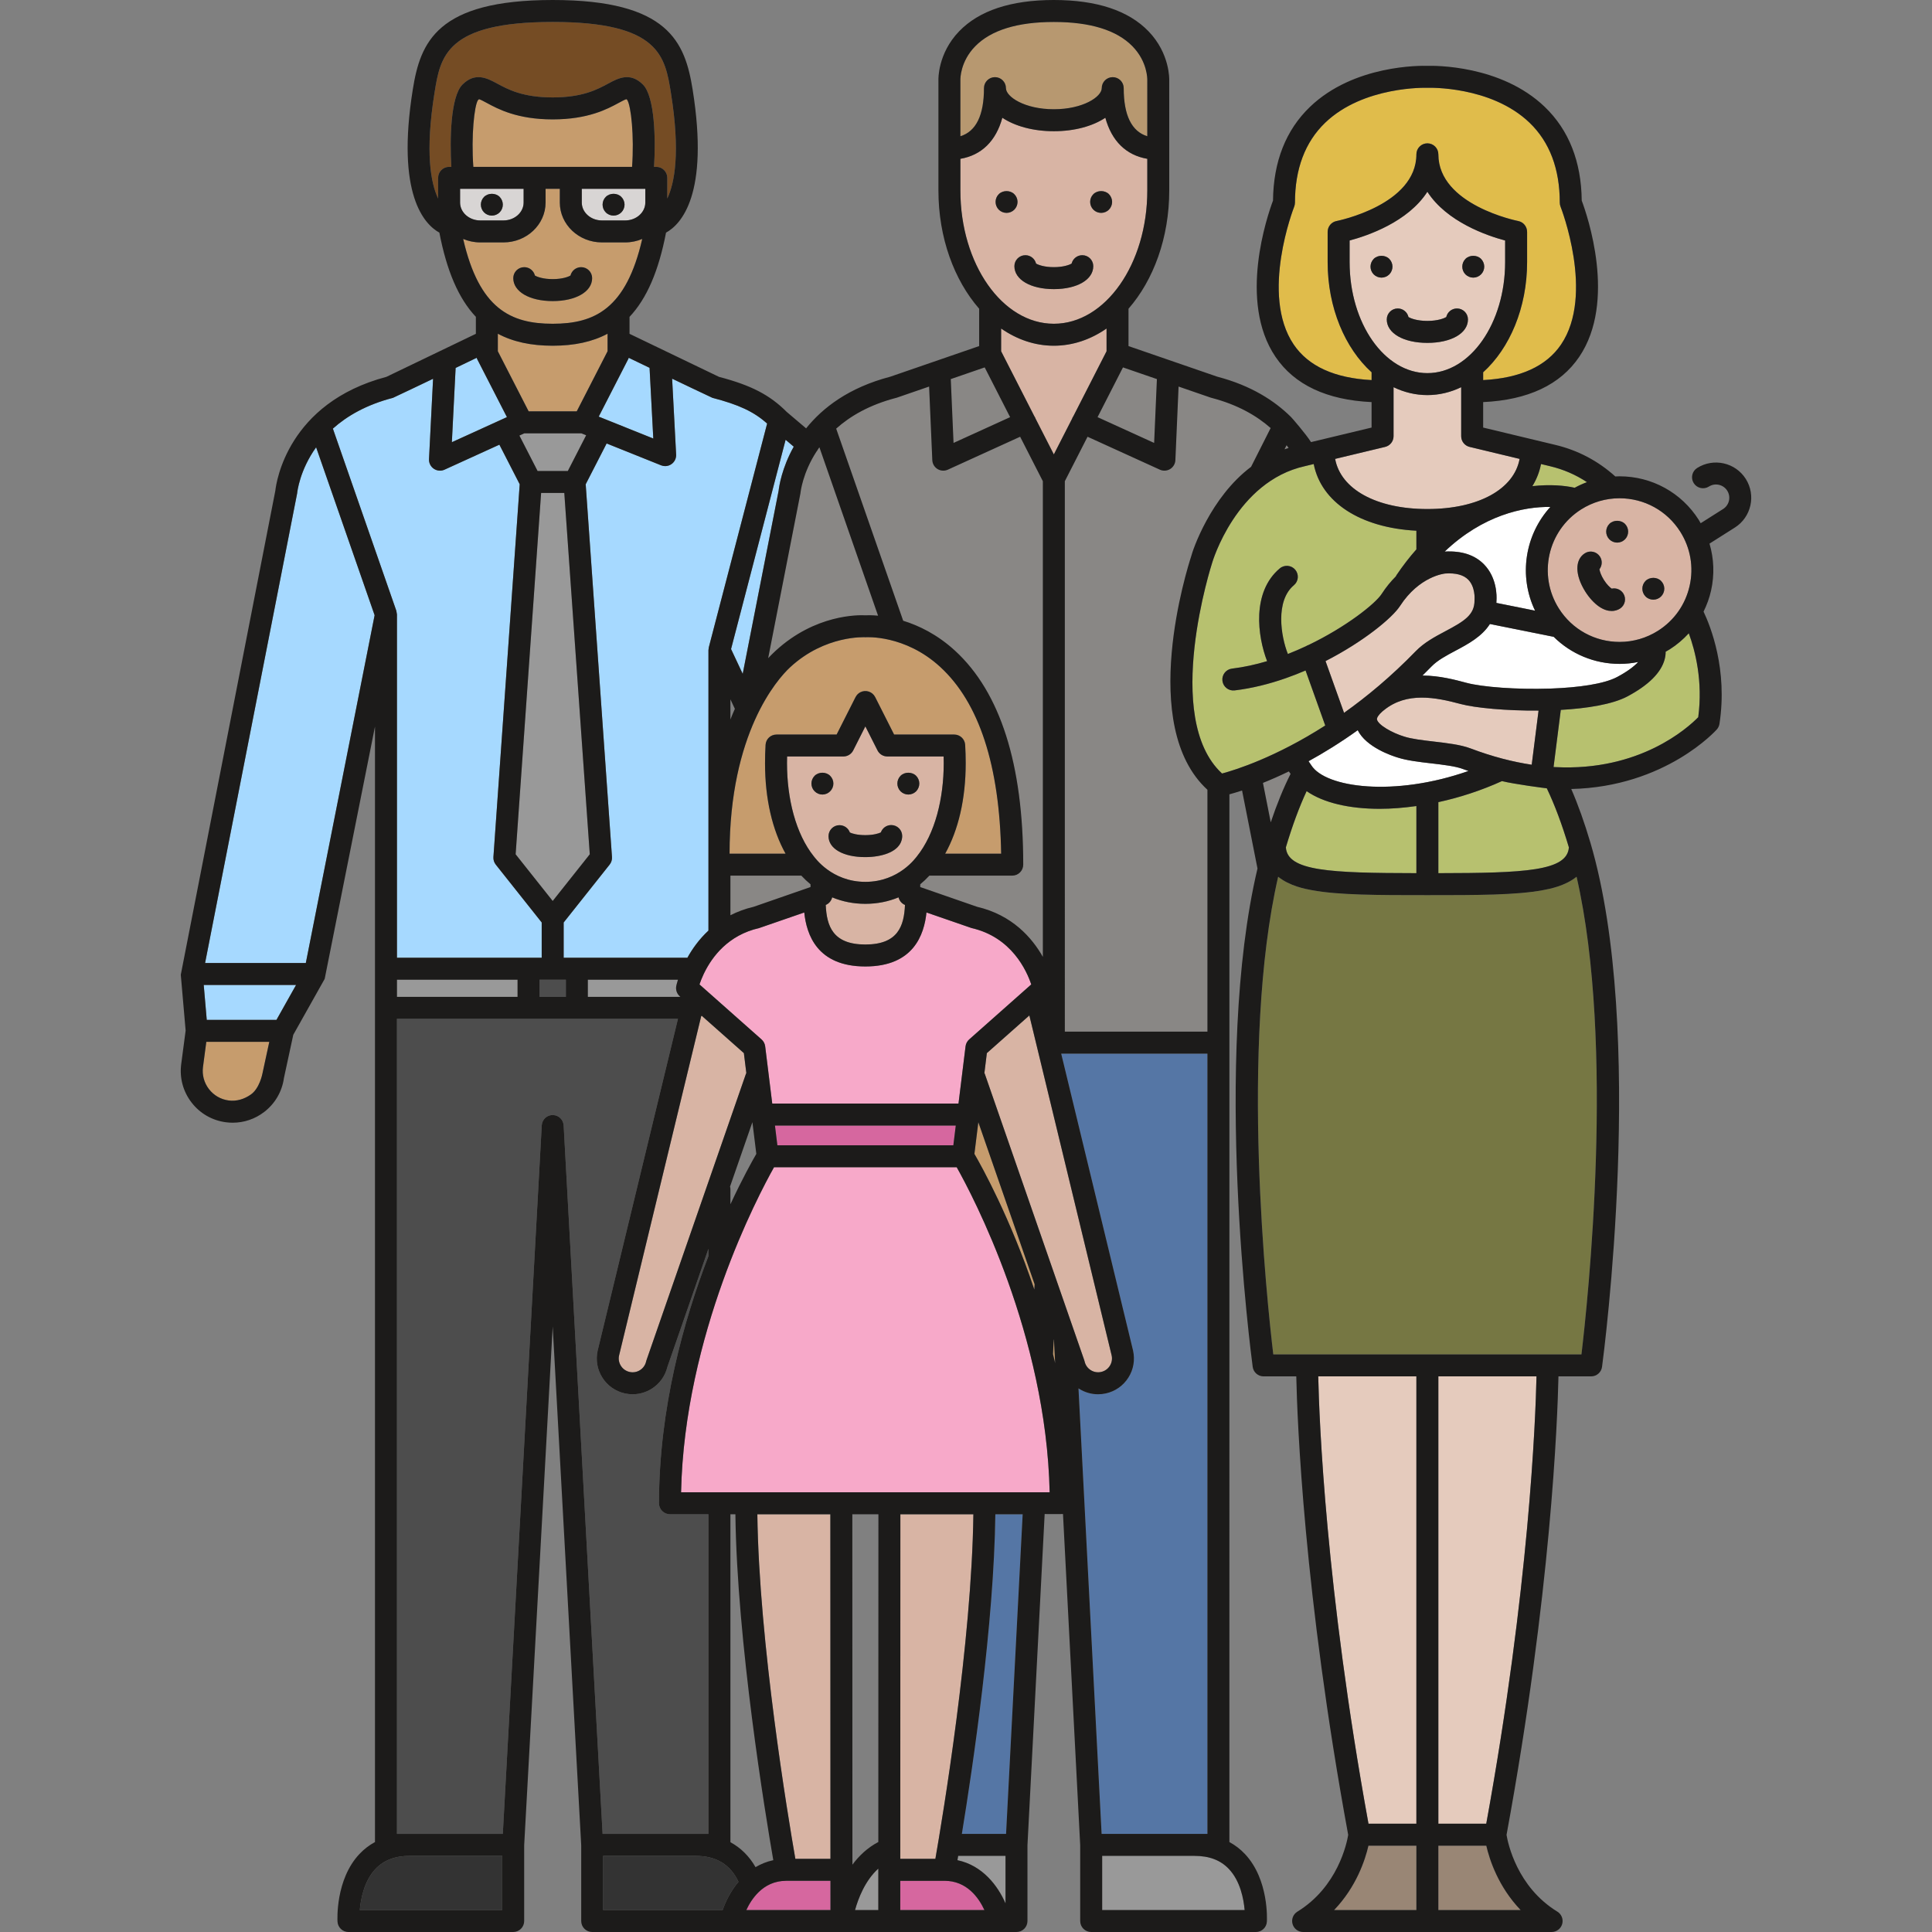 <?xml version="1.0" encoding="iso-8859-1"?>
<!-- Uploaded to: SVG Repo, www.svgrepo.com, Generator: SVG Repo Mixer Tools -->
<svg version="1.1" id="Capa_1" xmlns="http://www.w3.org/2000/svg" xmlns:xlink="http://www.w3.org/1999/xlink" 
	 viewBox="0 0 439.801 439.801" xml:space="preserve">
<rect x="0" y="0" width="439.801" height="439.801" fill="#808080" stroke="none"/>
<g>
	<path style="fill:#D8B4A4;" d="M169.338,239.734l-9.598-8.507c-0.037,0.036-0.08,0.064-0.119,0.098l-18.701,77.265
		c-0.174,0.779-0.026,1.624,0.425,2.334c0.451,0.712,1.152,1.204,1.974,1.387c0.823,0.184,1.667,0.037,2.379-0.414
		c0.711-0.451,1.204-1.152,1.388-1.974c0.02-0.093,0.047-0.185,0.078-0.275l22.629-65.156c0.028-0.08,0.069-0.151,0.105-0.227
		L169.338,239.734z"/>
	<path style="fill:#C69C6D;" d="M178.824,194.329c-2.989-5.375-4.672-12.408-4.672-20.595c0-1.441,0.041-2.849,0.122-4.184
		c0.08-1.328,1.159-2.335,2.495-2.338v-0.01h13.685l4.307-8.521l0.007,0.003c0.232-0.46,0.602-0.857,1.097-1.107
		c1.235-0.622,2.736-0.129,3.359,1.104l4.307,8.521h13.685v0.009c1.312-0.002,2.415,1.012,2.495,2.339
		c0.081,1.335,0.122,2.743,0.122,4.184c0,8.187-1.683,15.22-4.672,20.595h12.746c-0.354-20.084-5.016-34.376-13.872-42.508
		c-8.073-7.412-16.935-6.759-16.988-6.758c-0.086,0.001-9.186-0.574-17.193,6.848c-2.974,2.756-13.774,15.025-13.774,42.418H178.824
		z"/>
	<path style="fill:#999999;" d="M154.329,223.024h-20.514v3.901h21.071l-0.147-0.129c-0.673-0.597-0.974-1.509-0.787-2.389
		C153.975,224.304,154.088,223.798,154.329,223.024z"/>
	<path style="fill:#898785;" d="M217.415,148.138c10.294,9.451,15.513,25.833,15.513,48.691c0,1.381-1.119,2.5-2.5,2.5h-18.863
		c-0.662,0.712-1.357,1.373-2.088,1.974v0.626l12.947,4.494c8.011,1.869,12.523,7.069,14.971,11.403V109.54l-5.172-10.123
		l-16.46,7.498c-0.33,0.15-0.684,0.225-1.036,0.225c-0.455,0-0.907-0.124-1.307-0.369c-0.709-0.435-1.155-1.193-1.191-2.023
		l-0.727-16.754l-7.293,2.513c-0.062,0.021-0.124,0.04-0.187,0.056c-6.105,1.584-10.501,4.167-13.677,7.008l15.255,43.736
		C209.152,142.399,213.354,144.409,217.415,148.138z"/>
	<path style="fill:#F7A9C9;" d="M221.177,211.265c-0.09-0.02-10.274-3.55-10.274-3.55c-0.526,5.03-2.921,12.292-13.91,12.292
		c-11,0-13.389-7.276-13.911-12.291c0,0-10.184,3.529-10.273,3.549c-7.053,1.604-10.692,6.541-12.465,10.146
		c-0.048,0.127-0.108,0.246-0.176,0.362c-0.421,0.896-0.728,1.699-0.936,2.322l14.13,12.523c0.456,0.404,0.748,0.96,0.823,1.565
		l1.608,13.036h42.398l1.608-13.036c0.075-0.604,0.367-1.161,0.823-1.565l14.13-12.524
		C233.706,220.957,230.273,213.335,221.177,211.265z"/>
	<path style="fill:#C69C6D;" d="M235.521,292.349l-12.813-36.896l-0.891,7.219c1.773,3.058,8.173,14.612,13.642,30.884
		L235.521,292.349z"/>
	<polygon style="fill:#D6679F;" points="217.021,260.71 217.574,256.22 176.41,256.22 176.964,260.71 	"/>
	<path style="fill:#A6D9FF;" d="M169.069,153.395l8.176-41.685c0.099-0.898,0.699-5.129,3.443-10.03l-1.852-1.57l-12.419,47.64
		L169.069,153.395z"/>
	<path style="fill:#A6D9FF;" d="M133.328,110.24l5.984,84.851c0.044,0.624-0.148,1.241-0.536,1.73l-10.464,13.177v8.026h28.166
		c1.107-2.001,2.658-4.201,4.793-6.184v-63.847c0-0.035,0.073-0.601,0.081-0.63l13.278-50.94c-3.017-2.708-6.468-4.307-12.45-5.859
		c-0.157-0.041-9.177-4.361-9.177-4.361l0.911,17.271c0.045,0.853-0.348,1.669-1.042,2.165c-0.431,0.308-0.94,0.467-1.454,0.467
		c-0.314,0-0.631-0.059-0.931-0.18l-12.394-4.974L133.328,110.24z"/>
	<polygon style="fill:#999999;" points="129.258,107.219 133.434,99.082 132.334,98.64 119.36,98.64 118.236,99.151 
		122.376,107.219 	"/>
	<path style="fill:#C69C6D;" d="M131.289,93.64l7.018-13.682v-3.99c-3.457,1.85-7.584,2.73-12.484,2.732c0,0,0,0-0.002,0
		c0,0-0.002,0-0.004,0c-0.001,0-0.002,0-0.004,0h-0.002c-4.899-0.002-9.027-0.882-12.483-2.732v3.99l7.018,13.682H131.289z"/>
	<polygon style="fill:#999999;" points="125.817,205.1 134.256,194.473 128.455,112.219 123.179,112.219 117.379,194.473 	"/>
	<path style="fill:#D8B4A4;" d="M196.992,205.746c-2.709,0-5.237-0.513-7.557-1.474c-0.18,0.772-0.717,1.419-1.463,1.732
		c0.218,4.785,1.583,9.002,9.02,9.002c7.447,0,8.806-4.23,9.02-9.002c-0.745-0.313-1.283-0.96-1.463-1.733
		C202.23,205.233,199.701,205.746,196.992,205.746z"/>
	<path style="fill:#D8B4A4;" d="M208.694,194.986c4.182-5.202,6.138-13.248,6.138-21.252c0-0.519-0.011-1.026-0.021-1.532h-12.818
		c-0.943,0-1.806-0.531-2.232-1.373l-2.768-5.479l-2.769,5.479c-0.426,0.842-1.288,1.373-2.231,1.373h-12.818
		c-0.011,0.506-0.021,1.014-0.021,1.532c0,8.004,1.956,16.05,6.138,21.252c0.165,0.15,3.989,5.76,11.702,5.76
		C204.705,200.746,208.529,195.137,208.694,194.986z M185.443,180.13c-0.471-0.46-0.73-1.11-0.73-1.76c0-0.66,0.26-1.3,0.73-1.77
		c0.93-0.93,2.6-0.93,3.529,0c0.471,0.47,0.74,1.11,0.74,1.77c0,0.65-0.27,1.3-0.74,1.76c-0.46,0.47-1.109,0.74-1.76,0.74
		C186.553,180.87,185.903,180.6,185.443,180.13z M202.066,194.264c-1.392,0.543-3.19,0.844-5.064,0.848c-0.015,0-0.029,0-0.044,0
		c-4.991,0-8.346-1.911-8.353-4.763c-0.003-1.381,1.113-2.502,2.494-2.506c0.002,0,0.004,0,0.006,0c1.087,0,2.013,0.694,2.357,1.664
		c0.508,0.251,1.723,0.605,3.499,0.605c0.011,0,0.021,0,0.03,0c1.794-0.004,3.018-0.366,3.527-0.62
		c0.341-0.973,1.266-1.671,2.355-1.674c0.002,0,0.004,0,0.006,0c1.378,0,2.497,1.115,2.5,2.494
		C205.381,191.305,204.954,193.138,202.066,194.264z M205.003,180.14c-0.46-0.47-0.73-1.11-0.73-1.77c0-0.66,0.27-1.31,0.73-1.77
		c0.931-0.93,2.61-0.93,3.54,0c0.46,0.46,0.73,1.11,0.73,1.77c0,0.65-0.27,1.3-0.73,1.77c-0.47,0.46-1.109,0.73-1.77,0.73
		C206.113,180.87,205.473,180.6,205.003,180.14z"/>
	<polygon style="fill:#898785;" points="229.945,94.961 224.158,83.633 216.434,86.295 217.064,100.829 	"/>
	<path style="fill:#898785;" d="M166.272,199.329v9.019c1.568-0.8,3.319-1.466,5.289-1.926l12.947-4.494v-0.626
		c-0.73-0.601-1.426-1.262-2.088-1.974H166.272z"/>
	<path style="fill:#898785;" d="M176.569,148.138c9.036-8.296,18.817-8.152,20.42-8.068c0.428-0.022,1.451-0.05,2.895,0.084
		l-13.354-38.335c-0.11,0.155-0.226,0.31-0.331,0.464c-0.088,0.18-0.192,0.354-0.328,0.514c-0.007,0.008-0.016,0.013-0.022,0.021
		c-3.123,4.83-3.605,9.146-3.639,9.491c-0.008,0.081-7.346,37.518-7.346,37.518C175.418,149.244,175.982,148.677,176.569,148.138z"
		/>
	<path style="fill:#E5CBBD;" d="M342.629,54.749c-4.102-1.094-13.268-4.214-17.702-11.094c-4.434,6.88-13.601,10-17.703,11.094
		v4.911c0,13.938,7.941,25.278,17.703,25.278c9.761,0,17.702-11.34,17.702-25.278V54.749z M314.483,63.2c-0.66,0-1.3-0.27-1.77-0.73
		c-0.46-0.47-0.73-1.11-0.73-1.77c0-0.66,0.27-1.3,0.73-1.77c0.931-0.93,2.61-0.93,3.54,0c0.46,0.47,0.73,1.11,0.73,1.77
		c0,0.66-0.27,1.3-0.73,1.77C315.783,62.93,315.144,63.2,314.483,63.2z M324.927,78.053c-5.44,0-9.24-2.193-9.24-5.333
		c0-1.381,1.119-2.5,2.5-2.5c1.189,0,2.185,0.831,2.438,1.943c0.493,0.32,1.96,0.89,4.303,0.89c2.343,0,3.81-0.57,4.303-0.89
		c0.253-1.112,1.248-1.943,2.438-1.943c1.381,0,2.5,1.119,2.5,2.5C334.167,75.86,330.367,78.053,324.927,78.053z M337.133,62.47
		c-0.46,0.46-1.1,0.73-1.76,0.73c-0.66,0-1.31-0.27-1.77-0.73c-0.471-0.47-0.73-1.11-0.73-1.77c0-0.66,0.26-1.3,0.73-1.77
		c0.93-0.93,2.609-0.93,3.54,0c0.46,0.47,0.729,1.11,0.729,1.77C337.873,61.36,337.604,62,337.133,62.47z"/>
	<path style="fill:#E5CBBD;" d="M314.653,161.979c-0.819,0.727-1.28,1.418-1.196,1.814c0.264,1.23,3.479,3.059,6.178,3.873
		c1.688,0.549,4.253,0.848,6.734,1.137c3.017,0.352,6.136,0.715,8.378,1.564c4.999,1.892,9.641,3.072,13.933,3.717l1.559-12.324
		c-7.387,0.056-14.471-0.62-17.728-1.496c-5.743-1.545-12.278-2.812-17.459,1.391C314.919,161.763,314.786,161.871,314.653,161.979z
		"/>
	<path style="fill:#E5CBBD;" d="M318.698,137.949c-1.759,2.71-8.287,8.107-16.954,12.541l4.215,11.783
		c5.205-3.693,10.749-8.299,16.307-14.024c1.942-2,4.401-3.307,6.78-4.57c4.255-2.259,6.66-3.7,6.614-7.057
		c-0.001-0.087,0.002-0.174,0.011-0.261c0-0.009,0.189-2.761-1.448-4.413c-1.074-1.085-2.829-1.555-5.219-1.395
		C328.8,130.571,323.099,131.164,318.698,137.949z"/>
	<path style="fill:#B7C16F;" d="M357.138,192.89c-1.549-5.197-3.235-9.707-5.024-13.438c-0.41-0.031-7.278-0.925-10.214-1.64
		c-4.727,2.146-9.644,3.743-14.474,4.79v16.165C347.126,198.74,356.789,198.288,357.138,192.89z"/>
	<path style="fill:#B7C16F;" d="M358.459,111.035c0.904-0.494,1.838-0.922,2.797-1.278c-2.563-1.697-5.391-2.924-8.459-3.645
		l-1.997-0.479c-0.354,1.81-1.02,3.494-1.97,5.034C352.832,110.221,356.202,110.517,358.459,111.035z"/>
	<path style="fill:#FFFFFF;" d="M372.92,150.695c-1.385,0.281-2.799,0.431-4.225,0.431c-5.723,0-11.065-2.248-15.014-6.161
		l-14.518-2.918c-1.828,2.879-5.02,4.585-7.772,6.047c-2.132,1.131-4.145,2.2-5.538,3.636c-0.68,0.7-1.358,1.38-2.037,2.048
		c3.898,0.023,7.478,0.98,9.993,1.656c3.607,0.971,11.471,1.563,18.979,1.314c0.112-0.013,0.227-0.014,0.343-0.012
		c6.135-0.225,11.985-1.018,15.022-2.639C370.613,152.784,372.062,151.619,372.92,150.695z"/>
	<path style="fill:#B7C16F;" d="M322.427,198.768v-15.278c-2.877,0.404-5.688,0.632-8.35,0.632c-6.873,0-12.801-1.348-16.638-4.026
		c-1.68,3.609-3.263,7.894-4.723,12.795C293.065,198.288,302.729,198.74,322.427,198.768z"/>
	<path style="fill:#898785;" d="M293.393,175.607c-2.146,1.041-4.121,1.901-5.896,2.613l1.776,8.979
		c1.408-4.182,2.92-7.874,4.516-11.038c-0.047-0.064-0.1-0.137-0.14-0.192C293.557,175.842,293.472,175.723,293.393,175.607z"/>
	<path style="fill:#FFFFFF;" d="M328.871,125.558c3.847-0.211,6.849,0.765,8.951,2.919c2.986,3.061,2.9,7.256,2.839,8.194
		c0.001,0.198-0.018,0.382-0.026,0.573l8.81,1.771c-3.804-7.907-2.3-17.276,3.479-23.615
		C346.828,115.304,337.547,117.289,328.871,125.558z"/>
	<path style="fill:#FFFFFF;" d="M332.978,175.042c-1.665-0.63-4.473-0.957-7.186-1.273c-2.726-0.317-5.544-0.646-7.649-1.332
		c-1.228-0.366-7.132-2.322-9.068-6.212c-3.959,2.834-7.728,5.158-11.193,7.058c0.175,0.242,0.379,0.536,0.626,0.926
		c3.236,5.112,18.862,7.244,35.78,1.297C333.849,175.35,333.42,175.21,332.978,175.042z"/>
	<path style="fill:#D8B4A4;" d="M244.131,95.104c0.063-0.14,0.143-0.268,0.228-0.39l7.538-14.754v-5.175
		c-3.6,2.497-7.678,3.916-12,3.916c-4.322,0-8.4-1.419-12-3.916v5.175l7.54,14.757c0.084,0.121,0.162,0.248,0.226,0.387
		c0.024,0.054,0.035,0.109,0.056,0.164l4.179,8.179l4.179-8.179C244.096,95.213,244.107,95.157,244.131,95.104z"/>
	<path style="fill:#D8B4A4;" d="M239.897,73.7c11.73,0,21.274-13.606,21.274-30.331v-7.216c-4.819-0.817-8.115-4.066-9.55-9.346
		c-2.863,1.9-6.982,3.061-11.725,3.061s-8.861-1.161-11.725-3.061c-1.435,5.28-4.73,8.529-9.55,9.346v7.216
		C218.622,60.094,228.166,73.7,239.897,73.7z M248.894,44.2c0.93-0.93,2.6-0.93,3.54-0.01c0.46,0.47,0.73,1.12,0.73,1.77
		c0,0.66-0.27,1.31-0.73,1.77c-0.471,0.47-1.11,0.73-1.77,0.73c-0.66,0-1.3-0.26-1.77-0.73c-0.46-0.46-0.73-1.11-0.73-1.77
		C248.163,45.31,248.423,44.66,248.894,44.2z M233.419,58.093c1.175,0,2.161,0.811,2.429,1.903c0.486,0.299,1.872,0.819,4.049,0.819
		c2.176,0,3.562-0.52,4.049-0.82c0.268-1.092,1.254-1.903,2.429-1.903c1.381,0,2.5,1.119,2.5,2.5c0,3.075-3.691,5.223-8.977,5.223
		c-5.286,0-8.978-2.147-8.978-5.223C230.919,59.212,232.038,58.093,233.419,58.093z M226.633,45.96c0-0.66,0.261-1.3,0.73-1.76
		c0.93-0.93,2.609-0.93,3.53,0c0.47,0.46,0.739,1.11,0.739,1.76c0,0.66-0.27,1.31-0.739,1.77c-0.46,0.47-1.101,0.73-1.761,0.73
		c-0.66,0-1.31-0.26-1.77-0.73C226.894,47.27,226.633,46.62,226.633,45.96z"/>
	<polygon style="fill:#898785;" points="249.848,94.961 262.73,100.829 263.359,86.295 255.635,83.633 	"/>
	<rect x="122.818" y="223.024" style="fill:#4D4D4D;" width="5.997" height="3.901"/>
	<path style="fill:#B79870;" d="M223.991,20.062c0-1.381,1.119-2.5,2.5-2.5h0.001h0.001c1.381,0,2.5,1.119,2.5,2.5
		c0,1.96,4.247,4.807,10.903,4.807c6.656,0,10.903-2.847,10.903-4.807c0-1.381,1.119-2.5,2.5-2.5h0.001h0.001
		c1.381,0,2.5,1.119,2.5,2.5c0,6.191,1.807,9.856,5.369,10.952V18.238c0.005-0.243,0.05-4.204-3.381-7.71
		C254.2,6.86,248.18,5,239.897,5s-14.304,1.86-17.894,5.528c-3.431,3.506-3.386,7.466-3.382,7.633v12.853
		C222.185,29.918,223.991,26.253,223.991,20.062z"/>
	<path style="fill:#898785;" d="M242.398,109.54v125.308h32.463v-55.062c-15.939-14.603-4.541-50.565-3.717-53.08
		c0.348-1.44,4.391-13.475,13.654-20.441l4.453-8.821c-3.139-2.771-7.474-5.32-13.481-6.879c-0.062-0.016-0.125-0.035-0.186-0.056
		l-7.293-2.513l-0.727,16.754c-0.036,0.83-0.482,1.588-1.191,2.023c-0.399,0.245-0.853,0.369-1.307,0.369
		c-0.353,0-0.706-0.075-1.036-0.225l-16.46-7.498L242.398,109.54z"/>
	<path style="fill:#898785;" d="M292.879,101.354l-0.467,0.923c0.301-0.107,0.615-0.202,0.924-0.302
		C293.191,101.769,293.035,101.561,292.879,101.354z"/>
	<path style="fill:#E0BC4B;" d="M312.229,84.748c-6.032-5.449-10.005-14.661-10.005-25.087v-6.889h0.003
		c-0.001-1.178,0.83-2.227,2.029-2.456c0.266-0.052,18.171-3.659,18.171-15.186c0-1.381,1.119-2.5,2.5-2.5
		c1.381,0,2.5,1.119,2.5,2.5c0,11.555,17.99,15.151,18.172,15.186c1.196,0.23,2.026,1.28,2.026,2.456h0.004v6.889
		c0,10.426-3.973,19.638-10.004,25.087v1.777c8.413-0.44,14.373-3.149,17.723-8.085c7.714-11.369-0.022-31.186-0.102-31.385
		c-0.117-0.294-0.178-0.609-0.178-0.925c0-7.688-2.316-13.811-6.884-18.197c-8.778-8.428-23.018-7.952-23.156-7.946
		c-0.034,0.002-0.065-0.006-0.099-0.006c-0.034,0-0.066,0.007-0.101,0.006c-0.144-0.004-14.443-0.446-23.182,7.967
		c-4.554,4.384-6.862,10.499-6.862,18.176c0,0.316-0.061,0.631-0.178,0.925c-0.079,0.199-7.815,20.016-0.102,31.385
		c3.35,4.936,9.31,7.645,17.723,8.085V84.748z"/>
	<path style="fill:#E5CBBD;" d="M324.927,115.876c11.623,0,19.729-4.514,20.997-11.413l-11.382-2.731
		c-1.124-0.27-1.917-1.275-1.917-2.431V88.143c-2.405,1.16-4.997,1.795-7.698,1.795c-2.701,0-5.293-0.635-7.698-1.795v11.157
		c0,1.156-0.793,2.161-1.917,2.431l-11.382,2.731C305.199,111.362,313.304,115.876,324.927,115.876z"/>
	<path style="fill:#D8B4A4;" d="M354.865,138.522c3.015,4.762,8.186,7.604,13.83,7.604c3.088,0,6.106-0.878,8.729-2.539
		c3.689-2.336,6.247-5.969,7.204-10.23c0.956-4.261,0.197-8.639-2.14-12.328c-3.015-4.762-8.185-7.605-13.831-7.605
		c-3.087,0-6.104,0.878-8.726,2.538C352.315,120.785,350.043,130.905,354.865,138.522z M374.593,132.24c0.931-0.93,2.61-0.93,3.53,0
		c0.47,0.47,0.74,1.11,0.74,1.77c0,0.66-0.271,1.3-0.74,1.77c-0.46,0.47-1.11,0.73-1.76,0.73c-0.66,0-1.311-0.26-1.771-0.73
		c-0.47-0.47-0.729-1.11-0.729-1.77C373.863,133.35,374.123,132.71,374.593,132.24z M366.363,119.251c0.939-0.93,2.6-0.93,3.54,0
		c0.47,0.47,0.729,1.11,0.729,1.769c0,0.66-0.26,1.3-0.729,1.77c-0.47,0.461-1.11,0.73-1.771,0.73c-0.66,0-1.3-0.269-1.77-0.73
		c-0.46-0.47-0.73-1.11-0.73-1.77C365.633,120.36,365.903,119.711,366.363,119.251z M360.779,125.945
		c1.168-0.738,2.711-0.392,3.449,0.775c0.577,0.911,0.491,2.053-0.13,2.861c0.065,0.461,0.339,1.368,1.022,2.447
		c0.683,1.077,1.385,1.712,1.774,1.968c0.987-0.218,2.064,0.194,2.642,1.106c0.738,1.167,0.392,2.711-0.774,3.45
		c-0.34,0.216-0.993,0.532-1.889,0.532c-0.793,0-1.775-0.248-2.901-1.031c-1.101-0.767-2.193-1.957-3.076-3.351
		C358.509,130.931,358.463,127.412,360.779,125.945z"/>
	<path style="fill:#D6679F;" d="M215.02,428.149h-10.08l-0.002,6.651h19.153C222.777,431.963,220.074,428.161,215.02,428.149z"/>
	<path style="fill:#333333;" d="M158.309,422.471h-21v12.33H164.5c0.695-2.019,1.87-4.364,3.607-6.425
		C166.234,424.411,163.02,422.471,158.309,422.471z"/>
	<path style="fill:#999999;" d="M199.938,434.801l0.002-9.427c-2.997,2.707-4.549,6.737-5.295,9.427H199.938z"/>
	<path style="fill:#5576A5;" d="M218.956,417.471h10.066l3.779-72.764h-6.221C226.275,369.691,221.452,402.206,218.956,417.471z"/>
	<path style="fill:#999999;" d="M217.952,423.451c5.732,1.209,9.204,5.837,10.942,9.833v-10.813h-10.773
		C218.062,422.818,218.004,423.15,217.952,423.451z"/>
	<path style="fill:#D8B4A4;" d="M204.961,344.707l-0.02,78.442h7.989c1.639-9.399,8.287-49.22,8.65-78.442H204.961z"/>
	<path style="fill:#A6D9FF;" d="M143.031,81.703l-6.739,13.138l12.424,4.986l-0.849-16.095l-4.742-2.281
		C143.093,81.535,143.072,81.623,143.031,81.703z"/>
	<path style="fill:#D8B4A4;" d="M189.044,423.149l-0.021-78.442h-16.619c0.363,29.223,7.012,69.043,8.65,78.442H189.044z"/>
	<path style="fill:#D6679F;" d="M178.965,428.149c-2.698,0.006-4.721,1.096-6.226,2.54c-0.014,0.013-0.026,0.026-0.04,0.039
		c-1.291,1.252-2.198,2.763-2.805,4.073h19.152l-0.002-6.651H178.965z"/>
	<path style="fill:#E5CBBD;" d="M311.522,415.152h10.905V313.32h-22.343C300.301,323.183,301.76,361.491,311.522,415.152z"/>
	<path style="fill:#B7C16F;" d="M297.2,152.63c-1.445,0.622-2.932,1.204-4.449,1.736c-0.042,0.014-0.081,0.032-0.123,0.044
		c-3.722,1.297-7.628,2.284-11.576,2.756c-1.376,0.162-2.614-0.815-2.779-2.186c-0.164-1.371,0.815-2.615,2.186-2.779
		c2.694-0.322,5.376-0.918,7.985-1.696c-2.184-5.631-3.536-15.737,2.889-21.118c1.06-0.886,2.636-0.747,3.523,0.312
		c0.886,1.058,0.747,2.635-0.312,3.521c-4.267,3.574-2.971,11.63-1.372,15.653c1.416-0.554,2.796-1.15,4.129-1.776
		c0.151-0.096,0.314-0.179,0.489-0.242c0.018-0.006,0.035-0.007,0.052-0.013c8.663-4.156,15.258-9.448,16.662-11.614
		c1.026-1.583,2.123-2.896,3.232-4.004c0.05-0.1,0.095-0.202,0.159-0.297c1.462-2.172,2.98-4.116,4.532-5.871v-4.244
		c-12.803-0.668-21.675-6.501-23.373-15.178l-1.986,0.477c-15.709,3.475-21.105,21.916-21.118,21.961
		c-0.01,0.033-11.496,35.371,2.238,48.012c3.095-0.83,12.191-3.686,23.493-10.928L297.2,152.63z"/>
	<path style="fill:#999999;" d="M271.898,422.471h-21v12.33h32.429c-0.222-2.549-0.994-6.614-3.588-9.35
		C277.838,423.446,275.272,422.471,271.898,422.471z"/>
	<path style="fill:#998675;" d="M303.697,434.801h18.729v-14.648h-10.915C310.771,423.368,308.78,429.493,303.697,434.801z"/>
	<path style="fill:#F7A9C9;" d="M176.199,265.71c-3.621,6.441-20.399,38.157-21.159,73.997h83.904
		c-0.76-35.84-17.538-67.556-21.159-73.997H176.199z"/>
	<path style="fill:#C69C6D;" d="M239.877,304.892l-0.174,3.343c0.168,0.691,0.335,1.383,0.495,2.083l-0.274-5.292L239.877,304.892z"
		/>
	<path style="fill:#E5CBBD;" d="M327.427,415.152h10.905c9.768-53.693,11.222-91.974,11.438-101.833h-22.343V415.152z"/>
	<path style="fill:#D8B4A4;" d="M246.9,309.923c0.184,0.821,0.677,1.522,1.388,1.974c0.712,0.452,1.558,0.598,2.378,0.414
		c0.822-0.184,1.523-0.676,1.975-1.387c0.451-0.711,0.599-1.555,0.415-2.376l-18.733-77.389l-9.676,8.576l-0.559,4.531
		c0.035,0.076,0.076,0.146,0.105,0.227l16.199,46.642c0.001,0.005,0.003,0.01,0.005,0.015l6.425,18.499
		C246.853,309.738,246.879,309.83,246.9,309.923z"/>
	<path style="fill:#998675;" d="M327.427,420.152v14.648h18.73c-5.083-5.308-7.073-11.433-7.814-14.648H327.427z"/>
	<path style="fill:#5576A5;" d="M274.861,239.848H241.57l16.353,67.566c0.485,2.167,0.105,4.351-1.062,6.19
		c-1.167,1.839-2.98,3.113-5.105,3.587c-0.597,0.133-1.198,0.199-1.795,0.199c-1.529,0-3.03-0.433-4.352-1.272
		c-0.036-0.023-0.069-0.05-0.105-0.074l5.268,101.426h24.09V239.848z"/>
	<path style="fill:#C69C6D;" d="M125.817,73.7c9.557-0.001,16.733-3.402,20.383-19.305c-1.191,0.503-2.506,0.788-3.893,0.788h-5.277
		c-5.289,0-9.593-4.071-9.593-9.076v-3.123h-3.239v3.123c0,5.004-4.304,9.076-9.593,9.076h-5.277c-1.386,0-2.701-0.285-3.893-0.788
		C109.084,70.298,116.26,73.699,125.817,73.7z M119.34,60.816c1.175,0,2.161,0.811,2.429,1.903c0.486,0.299,1.872,0.819,4.049,0.819
		c2.176,0,3.562-0.52,4.049-0.82c0.268-1.092,1.254-1.903,2.429-1.903c1.381,0,2.5,1.119,2.5,2.5c0,3.075-3.691,5.223-8.977,5.223
		c-5.286,0-8.978-2.147-8.978-5.223C116.84,61.935,117.959,60.816,119.34,60.816z"/>
	<path style="fill:#A6D9FF;" d="M108.603,81.703c-0.041-0.08-0.062-0.168-0.093-0.252l-4.791,2.305l-0.856,16.905l12.535-5.71
		L108.603,81.703z"/>
	<path style="fill:#767743;" d="M324.927,203.769c-11.27,0-20.173,0-26.265-1.128c-1.591-0.294-5.083-0.954-7.703-3.062
		c-8.809,38.356-2.537,96.8-1.108,108.74h70.152c1.427-11.935,7.698-70.391-1.108-108.74c-2.62,2.108-6.112,2.767-7.703,3.062
		C345.1,203.769,336.197,203.769,324.927,203.769z"/>
	<path style="fill:#B7C16F;" d="M380.1,147.812c-0.305,0.193-0.619,0.368-0.932,0.545c0.002,0.529-0.059,1.12-0.235,1.769
		c-0.818,3.014-3.653,5.834-8.425,8.383c-3.403,1.818-9.137,2.747-15.209,3.092l-1.645,13.004c0.148-0.005,0.297,0,0.442,0.021
		c19.167,0.977,30.099-8.917,32.491-11.366c1.093-8.2-0.684-15.105-2.15-19.102C383.171,145.544,381.728,146.782,380.1,147.812z"/>
	<path style="fill:#4D4D4D;" d="M161.272,344.707h-8.758c-1.381,0-2.5-1.119-2.5-2.5c0-21.611,5.619-41.621,11.258-56.272v-1.671
		l-9.343,26.901c-0.501,2.06-1.758,3.814-3.553,4.953c-1.322,0.839-2.823,1.272-4.353,1.272c-0.598,0-1.198-0.066-1.796-0.199
		c-2.124-0.475-3.938-1.748-5.104-3.587c-1.167-1.839-1.548-4.022-1.072-6.148l18.281-75.53h-63.97v185.545h24.098l8.865-161.277
		c0.076-1.378,1.234-2.45,2.634-2.359c1.285,0.071,2.277,1.103,2.346,2.359h0.004l8.866,161.277h24.097V344.707z"/>
	<path style="fill:#D8D5D4;" d="M109.327,50.184h5.277c2.532,0,4.593-1.828,4.593-4.076v-3.123h-14.464v3.123
		C104.734,48.355,106.794,50.184,109.327,50.184z M110.193,44.82c0.939-0.93,2.609-0.93,3.54-0.01c0.46,0.47,0.729,1.12,0.729,1.77
		c0,0.66-0.27,1.31-0.729,1.77c-0.471,0.47-1.11,0.73-1.771,0.73c-0.66,0-1.3-0.26-1.77-0.73c-0.46-0.46-0.73-1.11-0.73-1.77
		C109.463,45.92,109.734,45.28,110.193,44.82z"/>
	<path style="fill:#D8D5D4;" d="M132.437,46.108c0,2.248,2.061,4.076,4.593,4.076h5.277c2.533,0,4.594-1.828,4.594-4.076v-3.123
		h-14.464V46.108z M137.903,44.82c0.92-0.93,2.6-0.94,3.53,0c0.47,0.46,0.739,1.11,0.739,1.76c0,0.66-0.27,1.31-0.739,1.77
		c-0.461,0.47-1.11,0.73-1.761,0.73c-0.66,0-1.309-0.26-1.77-0.73c-0.47-0.46-0.73-1.11-0.73-1.77
		C137.173,45.92,137.434,45.28,137.903,44.82z"/>
	<path style="fill:#754C24;" d="M105.276,19.252c2.917-2.917,5.676-1.427,7.891-0.23c2.464,1.331,5.838,3.155,12.649,3.156
		c6.813-0.001,10.187-1.825,12.65-3.156c2.216-1.198,4.972-2.691,7.891,0.23c2.723,2.723,2.916,12.556,2.53,18.732h0.513
		c1.381,0,2.5,1.119,2.5,2.5v4.714c1.673-3.54,2.996-10.499,0.83-24.028C151.4,12.855,150.142,5.001,125.817,5
		c-24.324,0.001-25.581,7.855-26.912,16.17c-2.166,13.528-0.844,20.487,0.829,24.027v-4.713c0-1.381,1.119-2.5,2.5-2.5h0.513
		C102.361,31.808,102.555,21.974,105.276,19.252z"/>
	<path style="fill:#C69C6D;" d="M142.759,22.716c-0.068-0.065-0.128-0.11-0.171-0.139c-0.347,0.089-1.115,0.504-1.743,0.844
		c-2.599,1.405-6.947,3.755-15.022,3.757c0,0,0,0-0.002,0c0,0-0.002,0-0.004,0c-0.001,0-0.002,0-0.004,0c-0.001,0-0.002,0-0.002,0
		c-8.073-0.002-12.422-2.352-15.021-3.757c-0.627-0.338-1.393-0.752-1.741-0.843c-0.051,0.037-0.13,0.102-0.237,0.209
		c-0.838,1.208-1.574,8.189-1.062,15.197h36.135C144.397,30.977,143.655,23.99,142.759,22.716z"/>
	<path style="fill:#333333;" d="M85.47,425.467c-2.564,2.717-3.339,6.783-3.565,9.334h32.422v-12.33h-21
		C89.943,422.471,87.373,423.451,85.47,425.467z"/>
	<rect x="90.362" y="223.024" style="fill:#999999;" width="27.456" height="3.901"/>
	<path style="fill:#A6D9FF;" d="M90.362,139.867v78.157h32.95v-8.037l-10.454-13.166c-0.389-0.49-0.58-1.107-0.536-1.73
		l5.983-84.852l-4.624-9.013l-12.488,5.689c-0.33,0.151-0.684,0.225-1.036,0.225c-0.493,0-0.984-0.146-1.405-0.433
		c-0.722-0.49-1.136-1.322-1.092-2.194l0.926-18.29c0,0-8.975,4.3-9.132,4.34c-6.104,1.583-10.501,4.166-13.677,7.008l14.446,41.473
		C90.24,139.094,90.362,139.812,90.362,139.867z"/>
	<path style="fill:#C69C6D;" d="M46.206,242.899c-0.233,1.796,0.248,3.581,1.355,5.02c1.108,1.439,2.71,2.361,4.511,2.595
		c1.8,0.234,3.537-0.313,5.025-1.355c1.986-1.391,2.616-4.649,2.631-4.717l1.572-7.278H46.963L46.206,242.899z"/>
	<polygon style="fill:#A6D9FF;" points="47.065,232.164 62.935,232.164 67.4,224.215 46.375,224.215 	"/>
	<path style="fill:#A6D9FF;" d="M67.641,112.31c-0.008,0.08-20.954,106.906-20.954,106.906h22.931l15.661-79.165l-13.316-38.231
		C68.225,107.039,67.676,111.941,67.641,112.31z"/>
	<path style="fill:#1C1B1A;" d="M239.897,65.816c5.286,0,8.977-2.147,8.977-5.223c0-1.381-1.119-2.5-2.5-2.5
		c-1.175,0-2.161,0.811-2.429,1.903c-0.486,0.3-1.873,0.82-4.049,0.82c-2.177,0-3.562-0.52-4.049-0.819
		c-0.268-1.093-1.254-1.903-2.429-1.903c-1.381,0-2.5,1.119-2.5,2.5C230.919,63.668,234.61,65.816,239.897,65.816z"/>
	<path style="fill:#1C1B1A;" d="M230.894,47.73c0.47-0.46,0.739-1.11,0.739-1.77c0-0.65-0.27-1.3-0.739-1.76
		c-0.921-0.93-2.601-0.93-3.53,0c-0.47,0.46-0.73,1.1-0.73,1.76c0,0.66,0.261,1.31,0.73,1.77c0.46,0.47,1.109,0.73,1.77,0.73
		C229.793,48.46,230.434,48.2,230.894,47.73z"/>
	<path style="fill:#1C1B1A;" d="M250.663,48.46c0.66,0,1.3-0.26,1.77-0.73c0.46-0.46,0.73-1.11,0.73-1.77c0-0.65-0.27-1.3-0.73-1.77
		c-0.94-0.92-2.61-0.92-3.54,0.01c-0.471,0.46-0.73,1.11-0.73,1.76c0,0.66,0.27,1.31,0.73,1.77
		C249.363,48.2,250.003,48.46,250.663,48.46z"/>
	<path style="fill:#1C1B1A;" d="M202.879,187.818c-0.002,0-0.004,0-0.006,0c-1.089,0.002-2.014,0.701-2.355,1.674
		c-0.51,0.254-1.733,0.616-3.527,0.62c-0.01,0-0.02,0-0.03,0c-1.776,0-2.991-0.355-3.499-0.605c-0.344-0.97-1.27-1.664-2.357-1.664
		c-0.002,0-0.004,0-0.006,0c-1.381,0.003-2.497,1.125-2.494,2.506c0.007,2.852,3.361,4.763,8.353,4.763c0.015,0,0.029,0,0.044,0
		c1.874-0.004,3.673-0.305,5.064-0.848c2.888-1.127,3.314-2.96,3.312-3.952C205.376,188.934,204.257,187.818,202.879,187.818z"/>
	<path style="fill:#1C1B1A;" d="M189.713,178.37c0-0.66-0.27-1.3-0.74-1.77c-0.93-0.93-2.6-0.93-3.529,0
		c-0.471,0.47-0.73,1.11-0.73,1.77c0,0.65,0.26,1.3,0.73,1.76c0.46,0.47,1.109,0.74,1.77,0.74c0.65,0,1.3-0.27,1.76-0.74
		C189.443,179.67,189.713,179.02,189.713,178.37z"/>
	<path style="fill:#1C1B1A;" d="M209.273,178.37c0-0.66-0.27-1.31-0.73-1.77c-0.93-0.93-2.609-0.93-3.54,0
		c-0.46,0.46-0.73,1.11-0.73,1.77c0,0.66,0.27,1.3,0.73,1.77c0.47,0.46,1.11,0.73,1.77,0.73c0.66,0,1.3-0.27,1.77-0.73
		C209.003,179.67,209.273,179.02,209.273,178.37z"/>
	<path style="fill:#1C1B1A;" d="M125.818,68.539c5.286,0,8.977-2.147,8.977-5.223c0-1.381-1.119-2.5-2.5-2.5
		c-1.175,0-2.161,0.811-2.429,1.903c-0.486,0.3-1.873,0.82-4.049,0.82c-2.177,0-3.562-0.52-4.049-0.819
		c-0.267-1.093-1.254-1.903-2.429-1.903c-1.381,0-2.5,1.119-2.5,2.5C116.84,66.391,120.531,68.539,125.818,68.539z"/>
	<path style="fill:#1C1B1A;" d="M111.963,49.08c0.66,0,1.3-0.26,1.771-0.73c0.46-0.46,0.729-1.11,0.729-1.77
		c0-0.65-0.27-1.3-0.729-1.77c-0.931-0.92-2.601-0.92-3.54,0.01c-0.46,0.46-0.73,1.1-0.73,1.76c0,0.66,0.271,1.31,0.73,1.77
		C110.663,48.82,111.303,49.08,111.963,49.08z"/>
	<path style="fill:#1C1B1A;" d="M139.673,49.08c0.65,0,1.3-0.26,1.761-0.73c0.47-0.46,0.739-1.11,0.739-1.77
		c0-0.65-0.27-1.3-0.739-1.76c-0.931-0.94-2.61-0.93-3.53,0c-0.47,0.46-0.73,1.1-0.73,1.76c0,0.66,0.261,1.31,0.73,1.77
		C138.363,48.82,139.013,49.08,139.673,49.08z"/>
	<path style="fill:#1C1B1A;" d="M331.667,70.22c-1.19,0-2.185,0.831-2.438,1.943c-0.493,0.32-1.96,0.89-4.303,0.89
		c-2.343,0-3.809-0.57-4.303-0.89c-0.253-1.112-1.248-1.943-2.438-1.943c-1.381,0-2.5,1.119-2.5,2.5c0,3.14,3.8,5.333,9.24,5.333
		c5.441,0,9.24-2.193,9.24-5.333C334.167,71.339,333.048,70.22,331.667,70.22z"/>
	<path style="fill:#1C1B1A;" d="M333.604,58.93c-0.471,0.47-0.73,1.11-0.73,1.77c0,0.66,0.26,1.3,0.73,1.77
		c0.46,0.46,1.109,0.73,1.77,0.73c0.66,0,1.3-0.27,1.76-0.73c0.471-0.47,0.74-1.11,0.74-1.77c0-0.66-0.27-1.3-0.729-1.77
		C336.213,58,334.533,58,333.604,58.93z"/>
	<path style="fill:#1C1B1A;" d="M316.983,60.7c0-0.66-0.27-1.3-0.73-1.77c-0.93-0.93-2.609-0.93-3.54,0
		c-0.46,0.47-0.73,1.11-0.73,1.77c0,0.66,0.27,1.3,0.73,1.77c0.471,0.46,1.11,0.73,1.77,0.73c0.66,0,1.3-0.27,1.77-0.73
		C316.713,62,316.983,61.36,316.983,60.7z"/>
	<path style="fill:#1C1B1A;" d="M360.896,134.703c0.883,1.394,1.976,2.584,3.076,3.351c1.126,0.784,2.108,1.031,2.901,1.031
		c0.896,0,1.549-0.316,1.889-0.532c1.166-0.739,1.513-2.283,0.774-3.45c-0.578-0.912-1.654-1.324-2.642-1.106
		c-0.39-0.256-1.092-0.891-1.774-1.968c-0.683-1.08-0.957-1.986-1.022-2.447c0.621-0.808,0.707-1.95,0.13-2.861
		c-0.738-1.167-2.281-1.514-3.449-0.775C358.463,127.412,358.509,130.931,360.896,134.703z"/>
	<path style="fill:#1C1B1A;" d="M368.133,123.52c0.66,0,1.301-0.269,1.771-0.73c0.47-0.47,0.729-1.11,0.729-1.77
		c0-0.66-0.26-1.3-0.729-1.769c-0.94-0.93-2.601-0.93-3.54,0c-0.46,0.46-0.73,1.11-0.73,1.769c0,0.66,0.271,1.3,0.73,1.77
		C366.833,123.251,367.473,123.52,368.133,123.52z"/>
	<path style="fill:#1C1B1A;" d="M376.363,136.51c0.649,0,1.3-0.26,1.76-0.73c0.47-0.47,0.74-1.11,0.74-1.77
		c0-0.66-0.271-1.3-0.74-1.77c-0.92-0.93-2.6-0.93-3.53,0c-0.47,0.47-0.729,1.11-0.729,1.77c0,0.66,0.26,1.3,0.729,1.77
		C375.053,136.251,375.703,136.51,376.363,136.51z"/>
	<path style="fill:#1C1B1A;" d="M386.337,106.535c-1.166,0.739-1.513,2.283-0.774,3.45c0.74,1.167,2.284,1.513,3.45,0.775
		c1.407-0.894,3.28-0.473,4.174,0.936c0.893,1.41,0.472,3.283-0.939,4.175l-5.108,3.235c-0.145-0.249-0.271-0.506-0.426-0.75
		c-3.938-6.218-10.686-9.93-18.056-9.93c-0.317,0-0.633,0.02-0.949,0.034c-3.947-3.556-8.567-5.991-13.757-7.211l-16.327-3.918
		v-5.797c10.202-0.478,17.556-3.932,21.868-10.298c8.576-12.658,1.817-32.253,0.572-35.575c-0.096-8.885-2.927-16.061-8.418-21.333
		c-9.98-9.583-25.179-9.382-26.717-9.339c-1.481-0.045-16.722-0.266-26.725,9.339c-5.491,5.273-8.322,12.448-8.418,21.333
		c-1.245,3.322-8.004,22.917,0.572,35.575c4.312,6.366,11.666,9.82,21.868,10.298v5.797l-13.787,3.309
		c-1.068-1.729-4.415-5.603-4.553-5.711c-3.718-3.686-9.065-7.163-16.767-9.177l-20.226-6.97v-8.503
		c5.668-6.485,9.274-16.138,9.274-26.907l-0.002-25.035c0.01-0.248,0.181-6.121-4.698-11.193C256.913,2.403,249.654,0,239.897,0
		s-17.017,2.403-21.574,7.142c-4.879,5.072-4.708,10.945-4.7,11.096V43.37c0,10.769,3.606,20.421,9.274,26.907v8.503l-20.226,6.97
		c-9.473,2.478-15.424,7.091-19.169,11.761l-4.405-3.736c-3.872-3.877-8.087-6.062-15.423-7.988l-20.367-9.796v-3.863
		c3.953-4.189,6.632-10.479,8.308-19.171c3.379-1.86,9.891-8.606,6.054-32.577C155.948,9.642,152.219,0.002,125.822,0
		c0,0,0,0-0.001,0c0,0-0.003,0-0.005,0c-0.001,0-0.002,0-0.004,0h-0.001C99.414,0.002,95.686,9.642,93.967,20.38
		c-3.837,23.97,2.674,30.715,6.053,32.576c1.676,8.692,4.354,14.982,8.308,19.171v3.863l-20.368,9.797
		C65.49,91.738,62.894,109.74,62.676,111.71c0,0-21.516,110.097-21.514,110.144c0.002,0.026-0.006,0.052-0.004,0.078l1.1,12.674
		l-1.01,7.644c-0.406,3.126,0.429,6.222,2.352,8.719c1.923,2.498,4.703,4.097,7.828,4.503c0.518,0.067,1.033,0.101,1.547,0.101
		c2.587,0,5.089-0.847,7.173-2.452c2.469-1.9,4.06-4.638,4.489-7.719l2.125-9.841l7.089-12.621c0.028-0.05,0.047-0.103,0.071-0.154
		c0.023-0.049,11.44-57.398,11.44-57.398v55.137v198.8c-1.306,0.705-2.485,1.606-3.528,2.71c-5.49,5.816-5.026,15.021-5.004,15.41
		c0.076,1.323,1.171,2.356,2.496,2.356h37.5c1.381,0,2.5-1.119,2.5-2.5v-17.264l6.49-118.083l6.492,118.083v17.264
		c0,1.381,1.119,2.5,2.5,2.5h96.586c1.381,0,2.5-1.119,2.5-2.5v-17.257l3.914-75.39c0,0,4.008,0.035,4.174,0l3.916,75.39v17.257
		c0,1.381,1.119,2.5,2.5,2.5h37.5c1.325,0,2.42-1.033,2.496-2.356c0.023-0.389,0.486-9.594-5.004-15.41
		c-1.043-1.105-2.224-2.006-3.529-2.711V237.376c0-0.005-0.002-0.009-0.002-0.014c0-0.004,0.002-0.009,0.002-0.014V180.82
		c0.754-0.204,1.721-0.486,2.883-0.866l3.512,17.757c-10.287,43.42-1.488,110.48-1.092,113.441c0.166,1.241,1.226,2.167,2.478,2.167
		h7.442c0.217,10.015,1.703,49.387,11.82,104.376c-0.319,1.921-2.382,11.839-11.57,17.473c-0.954,0.586-1.403,1.733-1.1,2.811
		c0.304,1.077,1.287,1.821,2.406,1.821h56.572c1.119,0,2.102-0.744,2.406-1.821c0.304-1.078-0.146-2.225-1.1-2.811
		c-9.191-5.636-11.252-15.56-11.57-17.475c10.117-54.988,11.603-94.359,11.82-104.374h7.442c1.252,0,2.311-0.927,2.478-2.167
		c0.415-3.097,10.024-76.327-2.633-119.275c-1.353-4.592-2.819-8.698-4.374-12.27c21.475-0.491,33.006-13.405,33.157-13.579
		c0.31-0.356,0.511-0.792,0.582-1.258c1.896-12.355-2.018-22.169-3.622-25.54c0.741-1.506,1.33-3.098,1.707-4.777
		c0.809-3.6,0.665-7.261-0.354-10.704l5.771-3.655c3.738-2.367,4.854-7.334,2.488-11.075
		C395.043,105.282,390.075,104.168,386.337,106.535z M368.658,113.425c5.646,0,10.816,2.843,13.831,7.605
		c2.337,3.689,3.096,8.067,2.14,12.328c-0.957,4.261-3.516,7.894-7.204,10.23c-2.623,1.661-5.642,2.539-8.729,2.539
		c-5.645,0-10.815-2.843-13.83-7.604c-4.822-7.617-2.55-17.737,5.067-22.559C362.554,114.302,365.571,113.425,368.658,113.425z
		 M297.439,180.095c3.837,2.679,9.765,4.026,16.638,4.026c2.662,0,5.474-0.227,8.35-0.632v15.278
		c-19.698-0.027-29.362-0.479-29.711-5.878C294.176,187.989,295.759,183.704,297.439,180.095z M289.273,187.198l-1.776-8.979
		c1.774-0.711,3.749-1.572,5.896-2.613c0.079,0.116,0.164,0.235,0.257,0.361c0.04,0.055,0.093,0.129,0.14,0.192
		C292.193,179.324,290.682,183.016,289.273,187.198z M298.506,174.21c-0.247-0.391-0.451-0.684-0.626-0.926
		c3.465-1.899,7.234-4.224,11.193-7.058c1.936,3.89,7.841,5.846,9.068,6.212c2.105,0.686,4.924,1.015,7.649,1.332
		c2.714,0.316,5.521,0.643,7.186,1.273c0.442,0.168,0.871,0.307,1.309,0.464C317.368,181.453,301.742,179.321,298.506,174.21z
		 M349.444,139.014l-8.81-1.771c0.009-0.191,0.027-0.375,0.026-0.573c0.061-0.938,0.148-5.133-2.839-8.194
		c-2.102-2.154-5.104-3.13-8.951-2.919c8.676-8.27,17.957-10.254,24.053-10.159C347.145,121.738,345.641,131.107,349.444,139.014z
		 M329.004,130.552c2.39-0.16,4.145,0.311,5.219,1.395c1.637,1.653,1.448,4.404,1.448,4.413c-0.009,0.087-0.012,0.174-0.011,0.261
		c0.046,3.356-2.359,4.798-6.614,7.057c-2.379,1.263-4.838,2.569-6.78,4.57c-5.558,5.725-11.102,10.331-16.307,14.024l-4.215-11.783
		c8.667-4.434,15.195-9.83,16.954-12.541C323.099,131.164,328.8,130.571,329.004,130.552z M332.511,160.264
		c3.257,0.876,10.341,1.552,17.728,1.496l-1.559,12.324c-4.292-0.645-8.934-1.825-13.933-3.717
		c-2.242-0.849-5.361-1.212-8.378-1.564c-2.481-0.288-5.047-0.587-6.734-1.137c-2.699-0.814-5.914-2.643-6.178-3.873
		c-0.084-0.396,0.377-1.088,1.196-1.814c0.133-0.107,0.266-0.216,0.398-0.324C320.233,157.452,326.768,158.719,332.511,160.264z
		 M327.427,182.602c4.83-1.047,9.747-2.643,14.474-4.79c2.935,0.714,9.804,1.608,10.214,1.64c1.788,3.73,3.475,8.24,5.024,13.438
		c-0.349,5.398-10.012,5.851-29.711,5.878V182.602z M352.788,156.75c-7.508,0.249-15.371-0.344-18.979-1.314
		c-2.516-0.677-6.095-1.634-9.993-1.656c0.679-0.669,1.357-1.348,2.037-2.048c1.394-1.436,3.406-2.504,5.538-3.636
		c2.753-1.462,5.944-3.168,7.772-6.047l14.518,2.918c3.948,3.913,9.291,6.161,15.014,6.161c1.426,0,2.84-0.15,4.225-0.431
		c-0.858,0.923-2.307,2.089-4.768,3.404c-3.036,1.622-8.887,2.415-15.022,2.639C353.015,156.736,352.901,156.737,352.788,156.75z
		 M350.8,105.633l1.997,0.479c3.068,0.721,5.896,1.948,8.459,3.645c-0.959,0.356-1.892,0.784-2.797,1.278
		c-2.257-0.519-5.627-0.814-9.629-0.368C349.78,109.127,350.445,107.442,350.8,105.633z M324.927,84.938
		c-9.762,0-17.703-11.34-17.703-25.278v-4.911c4.102-1.093,13.269-4.213,17.703-11.094c4.435,6.88,13.601,10,17.702,11.094v4.911
		C342.629,73.599,334.688,84.938,324.927,84.938z M294.506,78.439c-7.714-11.369,0.023-31.186,0.102-31.385
		c0.117-0.294,0.178-0.609,0.178-0.925c0-7.677,2.309-13.792,6.862-18.176c8.738-8.413,23.038-7.972,23.182-7.967
		c0.034,0.002,0.066-0.006,0.101-0.006c0.033,0,0.064,0.007,0.099,0.006c0.139-0.005,14.378-0.482,23.156,7.946
		c4.567,4.386,6.884,10.509,6.884,18.197c0,0.316,0.061,0.631,0.178,0.925c0.079,0.199,7.815,20.016,0.102,31.385
		c-3.35,4.936-9.31,7.645-17.723,8.085v-1.777c6.031-5.449,10.004-14.661,10.004-25.087v-6.889h-0.004
		c0-1.176-0.83-2.225-2.026-2.456c-0.182-0.035-18.172-3.631-18.172-15.186c0-1.381-1.119-2.5-2.5-2.5c-1.381,0-2.5,1.119-2.5,2.5
		c0,11.527-17.905,15.134-18.171,15.186c-1.199,0.229-2.03,1.278-2.029,2.456h-0.003v6.889c0,10.427,3.973,19.639,10.005,25.087
		v1.777C303.815,86.084,297.855,83.375,294.506,78.439z M315.312,101.732c1.124-0.27,1.917-1.275,1.917-2.431V88.144
		c2.405,1.16,4.997,1.795,7.698,1.795c2.701,0,5.293-0.636,7.698-1.795v11.158c0,1.156,0.793,2.161,1.917,2.431l11.382,2.731
		c-1.268,6.899-9.374,11.413-20.997,11.413c-11.623,0-19.727-4.514-20.997-11.413L315.312,101.732z M292.879,101.354
		c0.156,0.207,0.312,0.415,0.457,0.621c-0.309,0.1-0.623,0.194-0.924,0.302L292.879,101.354z M265.066,107.141
		c0.454,0,0.907-0.124,1.307-0.369c0.709-0.435,1.155-1.193,1.191-2.023l0.727-16.754l7.293,2.513
		c0.061,0.021,0.124,0.04,0.186,0.056c6.008,1.559,10.343,4.107,13.481,6.879l-4.453,8.821
		c-9.264,6.966-13.307,19.001-13.654,20.441c-0.824,2.515-12.223,38.477,3.717,53.08v55.062h-32.463V109.54l5.172-10.123
		l16.46,7.498C264.36,107.066,264.714,107.141,265.066,107.141z M239.897,103.446l-4.179-8.179c-0.021-0.054-0.031-0.11-0.056-0.164
		c-0.063-0.139-0.142-0.266-0.226-0.387l-7.54-14.757v-5.175c3.6,2.497,7.678,3.916,12,3.916c4.322,0,8.4-1.419,12-3.916v5.175
		l-7.538,14.754c-0.085,0.122-0.164,0.25-0.228,0.39c-0.024,0.054-0.035,0.109-0.056,0.164L239.897,103.446z M263.359,86.295
		l-0.63,14.534l-12.882-5.868l5.787-11.328L263.359,86.295z M222.003,10.528C225.593,6.86,231.613,5,239.897,5
		s14.304,1.86,17.893,5.528c3.431,3.506,3.386,7.466,3.381,7.71v12.776c-3.562-1.096-5.369-4.762-5.369-10.952
		c0-1.381-1.119-2.5-2.5-2.5h-0.001H253.3c-1.381,0-2.5,1.119-2.5,2.5c0,1.96-4.247,4.807-10.903,4.807
		c-6.656,0-10.903-2.847-10.903-4.807c0-1.381-1.119-2.5-2.5-2.5h-0.001h-0.001c-1.381,0-2.5,1.119-2.5,2.5
		c0,6.191-1.807,9.856-5.37,10.953V18.162C218.617,17.995,218.572,14.034,222.003,10.528z M218.622,43.37v-7.216
		c4.819-0.817,8.115-4.066,9.55-9.346c2.863,1.9,6.982,3.061,11.725,3.061s8.861-1.161,11.725-3.061
		c1.435,5.28,4.73,8.529,9.55,9.346v7.216c0,16.724-9.544,30.331-21.274,30.331C228.166,73.7,218.622,60.094,218.622,43.37z
		 M224.158,83.633l5.787,11.328l-12.882,5.868l-0.63-14.534L224.158,83.633z M204.023,90.564c0.062-0.016,0.125-0.035,0.187-0.056
		l7.293-2.513l0.727,16.754c0.036,0.83,0.482,1.588,1.191,2.023c0.399,0.245,0.852,0.369,1.307,0.369
		c0.353,0,0.706-0.075,1.036-0.225l16.46-7.498l5.172,10.123v108.285c-2.447-4.334-6.96-9.534-14.971-11.403l-12.947-4.494v-0.626
		c0.73-0.601,1.426-1.262,2.088-1.974h18.863c1.381,0,2.5-1.119,2.5-2.5c0-22.858-5.219-39.24-15.513-48.691
		c-4.061-3.729-8.263-5.739-11.814-6.83l-15.255-43.736C193.522,94.731,197.918,92.148,204.023,90.564z M220.623,236.619
		c-0.456,0.404-0.748,0.96-0.823,1.565l-1.608,13.036h-42.398l-1.608-13.036c-0.075-0.604-0.367-1.161-0.823-1.565l-14.13-12.523
		c0.208-0.623,0.515-1.426,0.936-2.322c0.067-0.116,0.128-0.235,0.176-0.362c1.772-3.605,5.412-8.542,12.465-10.146
		c0.09-0.02,10.273-3.549,10.273-3.549c0.523,5.016,2.911,12.291,13.911,12.291c10.989,0,13.384-7.262,13.91-12.292
		c0,0,10.185,3.53,10.274,3.55c9.096,2.069,12.529,9.692,13.576,12.83L220.623,236.619z M222.707,255.453l12.813,36.896
		l-0.062,1.208c-5.469-16.272-11.868-27.826-13.642-30.884L222.707,255.453z M217.574,256.22l-0.554,4.49h-40.057l-0.554-4.49
		H217.574z M166.189,270.104l5.088-14.651l0.891,7.219c-0.94,1.621-3.184,5.637-5.896,11.467v-3.43
		C166.272,270.5,166.238,270.299,166.189,270.104z M154.74,226.796l0.147,0.129h-21.071v-3.901h20.514
		c-0.241,0.773-0.355,1.279-0.376,1.382C153.767,225.287,154.068,226.199,154.74,226.796z M147.163,309.647
		c-0.031,0.09-0.058,0.182-0.078,0.275c-0.184,0.821-0.677,1.522-1.388,1.974c-0.712,0.452-1.556,0.598-2.379,0.414
		c-0.821-0.184-1.522-0.676-1.974-1.387c-0.451-0.711-0.599-1.555-0.425-2.334l18.701-77.265c0.039-0.033,0.082-0.062,0.119-0.098
		l9.598,8.507l0.559,4.531c-0.035,0.076-0.076,0.146-0.105,0.227L147.163,309.647z M179.853,151.911
		c8.008-7.422,17.107-6.847,17.193-6.848c0.054-0.001,8.915-0.654,16.988,6.758c8.856,8.131,13.518,22.424,13.872,42.508H215.16
		c2.989-5.375,4.672-12.408,4.672-20.595c0-1.441-0.041-2.849-0.122-4.184c-0.08-1.327-1.183-2.341-2.495-2.339v-0.009H203.53
		l-4.307-8.521c-0.623-1.233-2.124-1.726-3.359-1.104c-0.495,0.25-0.864,0.647-1.097,1.107l-0.007-0.003l-4.307,8.521H176.77v0.01
		c-1.336,0.003-2.415,1.011-2.495,2.338c-0.081,1.335-0.122,2.743-0.122,4.184c0,8.187,1.683,15.22,4.672,20.595h-12.746
		C166.078,166.936,176.879,154.667,179.853,151.911z M166.272,163.784v-4.585l1.015,2.161
		C166.932,162.146,166.596,162.958,166.272,163.784z M196.992,200.746c-7.713,0-11.537-5.609-11.702-5.76
		c-4.182-5.202-6.138-13.248-6.138-21.252c0-0.519,0.011-1.026,0.021-1.532h12.818c0.943,0,1.806-0.531,2.231-1.373l2.769-5.479
		l2.768,5.479c0.426,0.842,1.288,1.373,2.232,1.373h12.818c0.011,0.506,0.021,1.014,0.021,1.532c0,8.004-1.956,16.05-6.138,21.252
		C208.529,195.137,204.705,200.746,196.992,200.746z M206.012,206.005c-0.214,4.772-1.572,9.002-9.02,9.002
		c-7.437,0-8.802-4.217-9.02-9.002c0.746-0.313,1.283-0.96,1.463-1.732c2.319,0.96,4.848,1.474,7.557,1.474s5.237-0.513,7.557-1.474
		C204.729,205.045,205.267,205.692,206.012,206.005z M184.508,201.303v0.626l-12.947,4.494c-1.97,0.459-3.721,1.126-5.289,1.926
		v-9.019h16.148C183.082,200.041,183.777,200.702,184.508,201.303z M185.849,102.818c0.007-0.008,0.016-0.013,0.022-0.021
		c0.136-0.16,0.24-0.335,0.328-0.514c0.105-0.154,0.221-0.309,0.331-0.464l13.354,38.335c-1.443-0.134-2.467-0.106-2.895-0.084
		c-1.602-0.084-11.384-0.229-20.42,8.068c-0.587,0.539-1.151,1.106-1.705,1.689c0,0,7.338-37.437,7.346-37.518
		C182.243,111.965,182.726,107.648,185.849,102.818z M180.689,101.681c-2.744,4.9-3.345,9.132-3.443,10.03l-8.176,41.685
		l-2.651-5.645l12.419-47.64L180.689,101.681z M151.419,106.106c0.514,0,1.023-0.159,1.454-0.467
		c0.694-0.497,1.087-1.312,1.042-2.165l-0.911-17.271c0,0,9.02,4.321,9.177,4.361c5.982,1.552,9.434,3.15,12.45,5.859l-13.278,50.94
		c-0.008,0.029-0.081,0.596-0.081,0.63v63.847c-2.135,1.982-3.686,4.183-4.793,6.184h-28.166v-8.026l10.464-13.177
		c0.389-0.49,0.58-1.107,0.536-1.73l-5.984-84.851l4.767-9.288l12.394,4.974C150.788,106.047,151.105,106.106,151.419,106.106z
		 M119.36,98.64h12.975l1.1,0.442l-4.176,8.137h-6.882l-4.14-8.068L119.36,98.64z M113.327,79.959v-3.99
		c3.456,1.85,7.584,2.73,12.483,2.732h0.002c0.002,0,0.003,0,0.004,0c0.002,0,0.004,0,0.004,0c0.002,0,0.002,0,0.002,0
		c4.9-0.002,9.027-0.882,12.484-2.732v3.99l-7.018,13.682h-10.944L113.327,79.959z M123.179,112.219h5.276l5.801,82.254
		l-8.439,10.627l-8.438-10.627L123.179,112.219z M128.816,223.024v3.901h-5.997v-3.901H128.816z M147.867,83.732l0.849,16.095
		l-12.424-4.986l6.739-13.138c0.041-0.08,0.062-0.168,0.094-0.252L147.867,83.732z M146.9,46.108c0,2.248-2.061,4.076-4.594,4.076
		h-5.277c-2.532,0-4.593-1.828-4.593-4.076v-3.123H146.9V46.108z M107.75,37.984c-0.513-7.008,0.224-13.989,1.062-15.197
		c0.107-0.107,0.187-0.172,0.237-0.209c0.349,0.09,1.114,0.504,1.741,0.843c2.599,1.405,6.947,3.755,15.021,3.757
		c0,0,0.001,0,0.002,0c0.002,0,0.003,0,0.004,0c0.002,0,0.004,0,0.004,0c0.002,0,0.002,0,0.002,0
		c8.075-0.002,12.424-2.352,15.022-3.757c0.628-0.339,1.396-0.755,1.743-0.844c0.043,0.029,0.103,0.074,0.171,0.139
		c0.896,1.274,1.638,8.26,1.126,15.268H107.75z M102.234,37.984c-1.381,0-2.5,1.119-2.5,2.5v4.713
		c-1.673-3.541-2.995-10.499-0.829-24.027c1.331-8.315,2.588-16.169,26.912-16.17c24.325,0.001,25.583,7.855,26.914,16.17
		c2.166,13.53,0.843,20.488-0.83,24.028v-4.714c0-1.381-1.119-2.5-2.5-2.5h-0.513c0.386-6.177,0.192-16.01-2.53-18.732
		c-2.919-2.92-5.675-1.427-7.891-0.23c-2.463,1.331-5.837,3.155-12.65,3.156c-6.812-0.001-10.186-1.825-12.649-3.156
		c-2.215-1.197-4.974-2.687-7.891,0.23c-2.722,2.722-2.915,12.556-2.53,18.732H102.234z M104.734,42.984h14.464v3.123
		c0,2.248-2.061,4.076-4.593,4.076h-5.277c-2.533,0-4.594-1.828-4.594-4.076V42.984z M105.435,54.396
		c1.191,0.503,2.507,0.788,3.893,0.788h5.277c5.289,0,9.593-4.071,9.593-9.076v-3.123h3.239v3.123c0,5.004,4.304,9.076,9.593,9.076
		h5.277c1.387,0,2.701-0.285,3.893-0.788c-3.649,15.902-10.826,19.304-20.383,19.305C116.26,73.699,109.084,70.298,105.435,54.396z
		 M103.719,83.756l4.791-2.305c0.031,0.084,0.052,0.172,0.093,0.252l6.795,13.248l-12.535,5.71L103.719,83.756z M59.729,244.442
		c-0.015,0.068-0.645,3.326-2.631,4.717c-1.488,1.042-3.225,1.589-5.025,1.355c-1.801-0.234-3.402-1.156-4.511-2.595
		c-1.107-1.439-1.589-3.224-1.355-5.02l0.757-5.735h14.338L59.729,244.442z M62.935,232.164h-15.87l-0.689-7.949H67.4
		L62.935,232.164z M69.617,219.215H46.687c0,0,20.946-106.825,20.954-106.906c0.035-0.368,0.584-5.271,4.321-10.49l13.316,38.231
		L69.617,219.215z M75.777,97.572c3.176-2.842,7.572-5.425,13.677-7.008c0.157-0.041,9.132-4.34,9.132-4.34l-0.926,18.29
		c-0.044,0.872,0.37,1.704,1.092,2.194c0.421,0.287,0.912,0.433,1.405,0.433c0.353,0,0.706-0.074,1.036-0.225l12.488-5.689
		l4.624,9.013l-5.983,84.852c-0.044,0.624,0.147,1.241,0.536,1.73l10.454,13.166v8.037h-32.95v-78.157
		c0-0.055-0.122-0.773-0.139-0.822L75.777,97.572z M117.818,223.024v3.901H90.362v-3.901H117.818z M114.326,434.801H81.904
		c0.227-2.55,1.001-6.617,3.565-9.334c1.903-2.017,4.474-2.997,7.856-2.997h21V434.801z M128.309,256.193h-0.004
		c-0.068-1.256-1.061-2.288-2.346-2.359c-1.399-0.091-2.558,0.98-2.634,2.359l-8.865,161.277H90.362V231.925h63.97l-18.281,75.53
		c-0.476,2.125-0.095,4.309,1.072,6.148c1.167,1.839,2.98,3.113,5.104,3.587c0.598,0.133,1.198,0.199,1.796,0.199
		c1.529,0,3.03-0.433,4.353-1.272c1.795-1.139,3.052-2.894,3.553-4.953l9.343-26.901v1.671
		c-5.639,14.651-11.258,34.661-11.258,56.272c0,1.381,1.119,2.5,2.5,2.5h8.758v72.764h-24.097L128.309,256.193z M164.5,434.801
		h-27.191v-12.33h21c4.711,0,7.926,1.94,9.799,5.905C166.37,430.437,165.195,432.782,164.5,434.801z M166.272,419.358v-74.651h1.133
		c0.355,29.041,6.816,68.281,8.628,78.744c-1.501,0.317-2.841,0.874-4.042,1.587C170.561,422.547,168.63,420.636,166.272,419.358z
		 M172.404,344.707h16.619l0.021,78.442h-7.989C179.416,413.75,172.768,373.93,172.404,344.707z M169.895,434.801
		c0.606-1.31,1.514-2.821,2.805-4.073c0.014-0.013,0.026-0.026,0.04-0.039c1.505-1.444,3.527-2.534,6.226-2.54h10.08l0.002,6.651
		H169.895z M199.938,434.801h-5.293c0.746-2.69,2.298-6.72,5.295-9.427L199.938,434.801z M199.941,419.315
		c-2.474,1.296-4.402,3.141-5.896,5.159l-0.021-79.767h5.938L199.941,419.315z M204.938,434.801l0.002-6.651h10.08
		c5.055,0.011,7.758,3.813,9.071,6.651H204.938z M204.941,423.149l0.02-78.442h16.619c-0.363,29.223-7.012,69.043-8.65,78.442
		H204.941z M228.895,433.284c-1.738-3.996-5.21-8.624-10.942-9.833c0.052-0.3,0.109-0.633,0.169-0.98h10.773V433.284z
		 M229.022,417.471h-10.066c2.496-15.265,7.318-47.78,7.624-72.764h6.221L229.022,417.471z M155.04,339.707
		c0.76-35.84,17.538-67.556,21.159-73.997h41.586c3.621,6.441,20.4,38.157,21.159,73.997H155.04z M239.703,308.234l0.174-3.343
		l0.047,0.134l0.274,5.292C240.038,309.617,239.871,308.926,239.703,308.234z M240.397,291.148c-0.002-0.005-0.004-0.01-0.005-0.015
		l-16.199-46.642c-0.028-0.08-0.069-0.151-0.105-0.227l0.559-4.531l9.676-8.576l18.733,77.389c0.184,0.821,0.036,1.665-0.415,2.376
		c-0.451,0.712-1.152,1.204-1.975,1.387c-0.82,0.184-1.666,0.037-2.378-0.414c-0.711-0.451-1.204-1.152-1.388-1.974
		c-0.021-0.093-0.047-0.185-0.078-0.275L240.397,291.148z M245.504,316.044c0.035,0.023,0.068,0.051,0.105,0.074
		c1.322,0.839,2.823,1.272,4.352,1.272c0.597,0,1.198-0.066,1.795-0.199c2.125-0.475,3.938-1.748,5.105-3.587
		c1.167-1.839,1.548-4.022,1.062-6.19l-16.353-67.566h33.291v177.623h-24.09L245.504,316.044z M283.327,434.801h-32.429v-12.33h21
		c3.374,0,5.94,0.975,7.841,2.98C282.333,428.186,283.105,432.252,283.327,434.801z M278.188,176.083
		c-13.734-12.641-2.248-47.979-2.238-48.012c0.013-0.046,5.409-18.487,21.118-21.961l1.986-0.477
		c1.698,8.677,10.57,14.51,23.373,15.178v4.244c-1.552,1.755-3.07,3.699-4.532,5.871c-0.064,0.095-0.109,0.197-0.159,0.297
		c-1.109,1.108-2.206,2.421-3.232,4.004c-1.404,2.166-7.999,7.458-16.662,11.614c-0.017,0.006-0.034,0.007-0.052,0.013
		c-0.176,0.063-0.338,0.146-0.489,0.242c-1.333,0.626-2.713,1.222-4.129,1.776c-1.599-4.023-2.895-12.079,1.372-15.653
		c1.059-0.886,1.197-2.463,0.312-3.521c-0.887-1.059-2.463-1.198-3.523-0.312c-6.425,5.381-5.072,15.487-2.889,21.118
		c-2.609,0.778-5.291,1.374-7.985,1.696c-1.371,0.164-2.35,1.408-2.186,2.779c0.165,1.37,1.403,2.348,2.779,2.186
		c3.948-0.472,7.855-1.459,11.576-2.756c0.042-0.012,0.081-0.03,0.123-0.044c1.518-0.532,3.004-1.114,4.449-1.736l4.48,12.525
		C290.379,172.396,281.282,175.253,278.188,176.083z M322.427,434.801h-18.729c5.083-5.308,7.073-11.433,7.815-14.648h10.915
		V434.801z M322.427,415.152h-10.905c-9.762-53.662-11.221-91.97-11.438-101.833h22.343V415.152z M346.156,434.801h-18.73v-14.648
		h10.915C339.083,423.368,341.073,429.493,346.156,434.801z M338.332,415.152h-10.905V313.32h22.343
		C349.554,323.179,348.1,361.459,338.332,415.152z M358.895,199.58c8.807,38.349,2.535,96.804,1.108,108.74h-70.152
		c-1.429-11.939-7.7-70.383,1.108-108.74c2.62,2.107,6.112,2.767,7.703,3.062c6.092,1.128,14.994,1.128,26.265,1.128
		c11.271,0,20.173,0,26.265-1.128C352.782,202.347,356.275,201.688,358.895,199.58z M386.588,163.261
		c-2.393,2.448-13.324,12.343-32.491,11.366c-0.146-0.021-0.294-0.026-0.442-0.021l1.645-13.004
		c6.072-0.345,11.806-1.274,15.209-3.092c4.771-2.549,7.606-5.37,8.425-8.383c0.177-0.649,0.237-1.239,0.235-1.769
		c0.312-0.177,0.627-0.352,0.932-0.545c1.628-1.031,3.071-2.269,4.338-3.653C385.904,148.156,387.681,155.061,386.588,163.261z"/>
</g>
</svg>